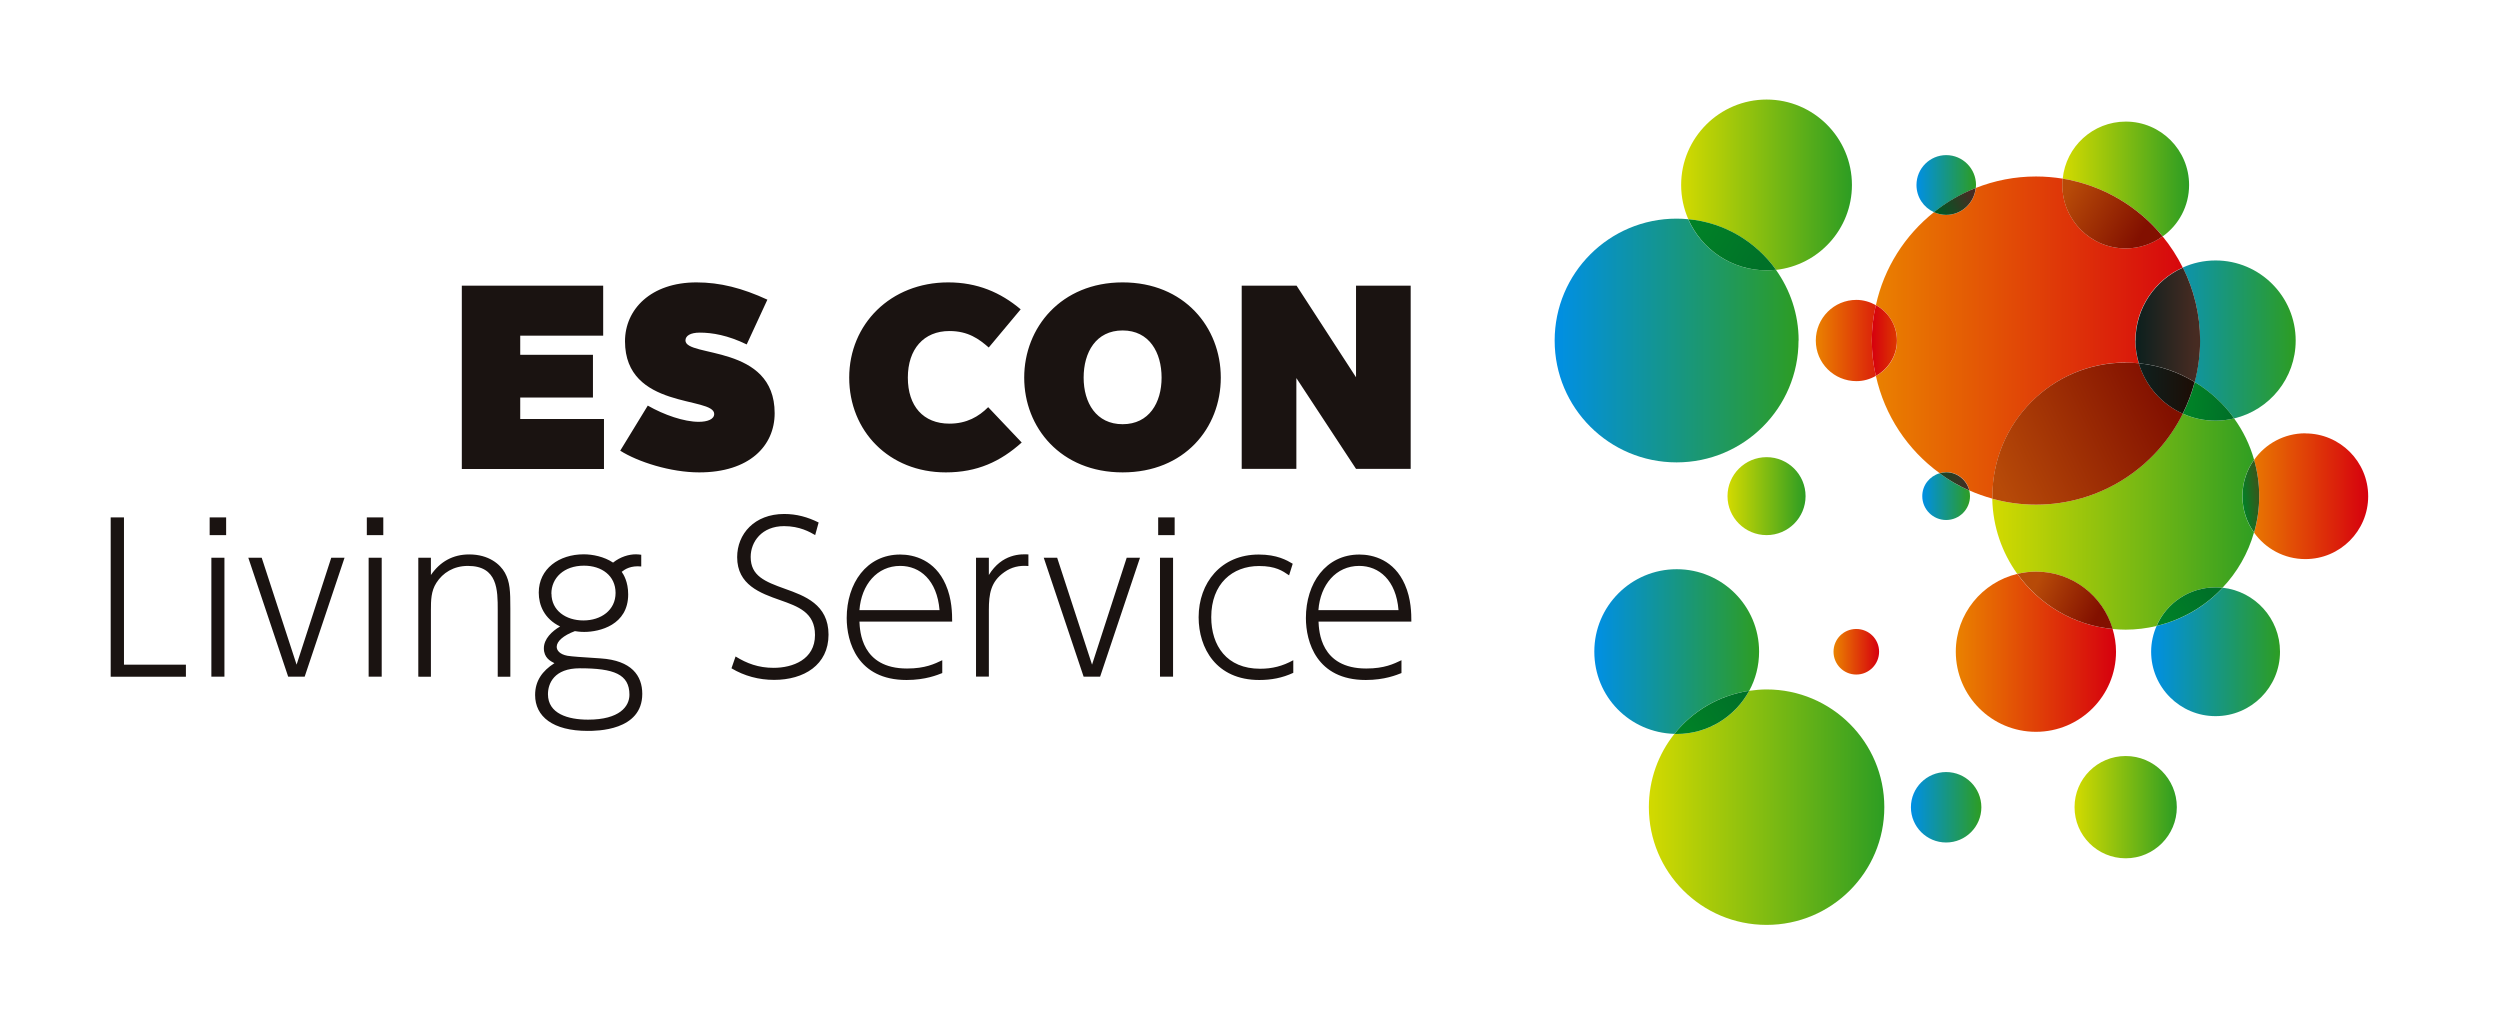<svg viewBox="0 0 220 90" xmlns="http://www.w3.org/2000/svg" xmlns:xlink="http://www.w3.org/1999/xlink"><linearGradient id="a" gradientUnits="userSpaceOnUse" x1="159.78" x2="166.93" y1="29.97" y2="29.97"><stop offset="0" stop-color="#ea8200"/><stop offset="1" stop-color="#d6000e"/></linearGradient><linearGradient id="b" gradientUnits="userSpaceOnUse" x1="136.82" x2="158.28" y1="29.97" y2="29.97"><stop offset="0" stop-color="#008fe5"/><stop offset="1" stop-color="#2d9d23"/></linearGradient><linearGradient id="c" x1="169.16" x2="173.36" xlink:href="#b" y1="43.71" y2="43.71"/><linearGradient id="d" gradientUnits="userSpaceOnUse" x1="152.02" x2="158.88" y1="43.66" y2="43.66"><stop offset="0" stop-color="#d3da00"/><stop offset="1" stop-color="#2d9d23"/></linearGradient><linearGradient id="e" x1="145.09" x2="165.82" xlink:href="#d" y1="71.04" y2="71.04"/><linearGradient id="f" x1="147.94" x2="162.97" xlink:href="#d" y1="16.26" y2="16.26"/><linearGradient id="g" gradientUnits="userSpaceOnUse" x1="149.27" x2="155.07" y1="19.97" y2="23.34"><stop offset="0" stop-color="#008127"/><stop offset="1" stop-color="#007128"/></linearGradient><linearGradient id="h" x1="161.36" x2="165.36" xlink:href="#a" y1="57.35" y2="57.35"/><linearGradient id="i" x1="140.3" x2="154.8" xlink:href="#b" y1="57.34" y2="57.34"/><linearGradient id="j" x1="148.45" x2="153.04" xlink:href="#g" y1="64.32" y2="61.34"/><linearGradient id="k" x1="197.34" x2="208.4" xlink:href="#a" y1="43.66" y2="43.66"/><linearGradient id="l" x1="164.73" x2="193.6" xlink:href="#a" y1="29.71" y2="29.71"/><linearGradient id="m" gradientUnits="userSpaceOnUse" x1="166.97" x2="164.76" y1="29.97" y2="29.97"><stop offset="0" stop-color="#dc3900"/><stop offset="1" stop-color="#d6000e"/></linearGradient><linearGradient id="n" gradientUnits="userSpaceOnUse" x1="169.16" x2="173.36" y1="42.36" y2="42.36"><stop offset="0" stop-color="#005825"/><stop offset="1" stop-color="#472b22"/></linearGradient><linearGradient id="o" x1="187.92" x2="202.02" xlink:href="#b" y1="29.87" y2="29.87"/><linearGradient id="p" gradientUnits="userSpaceOnUse" x1="188.18" x2="193.25" y1="28.58" y2="28.58"><stop offset="0" stop-color="#0e201e"/><stop offset="1" stop-color="#472b22"/></linearGradient><linearGradient id="q" x1="175.33" x2="198.82" xlink:href="#d" y1="45.9" y2="45.9"/><linearGradient id="r" gradientUnits="userSpaceOnUse" x1="197.29" x2="198.7" y1="43.78" y2="43.62"><stop offset="0" stop-color="#008127"/><stop offset="1" stop-color="#34591c"/></linearGradient><linearGradient id="s" gradientUnits="userSpaceOnUse" x1="175.58" x2="190.32" y1="41.95" y2="34.83"><stop offset="0" stop-color="#b74a08"/><stop offset="1" stop-color="#821000"/></linearGradient><linearGradient id="t" x1="192.9" x2="196.14" xlink:href="#g" y1="35.22" y2="35.55"/><linearGradient id="u" gradientUnits="userSpaceOnUse" x1="188.21" x2="193.14" y1="34.19" y2="34.19"><stop offset="0" stop-color="#0e201e"/><stop offset="1" stop-color="#1d0d05"/></linearGradient><linearGradient id="v" x1="182.57" x2="191.57" xlink:href="#d" y1="71.04" y2="71.04"/><linearGradient id="w" x1="181.49" x2="192.64" xlink:href="#d" y1="15.76" y2="15.76"/><linearGradient id="x" x1="181.7" x2="188.24" xlink:href="#s" y1="17.18" y2="20.98"/><linearGradient id="y" x1="172.11" x2="186.22" xlink:href="#a" y1="57.45" y2="57.45"/><linearGradient id="z" x1="179.26" x2="184.73" xlink:href="#s" y1="51.24" y2="53.89"/><linearGradient id="A" x1="189.3" x2="200.64" xlink:href="#b" y1="57.37" y2="57.37"/><linearGradient id="B" x1="190.31" x2="194.29" xlink:href="#g" y1="54.52" y2="52.04"/><linearGradient id="C" x1="168.16" x2="174.36" xlink:href="#b" y1="71.04" y2="71.04"/><linearGradient id="D" x1="168.64" x2="173.89" xlink:href="#b" y1="16.16" y2="16.16"/><linearGradient id="E" x1="170.64" x2="173.67" xlink:href="#n" y1="18.86" y2="17.27"/><path d="m40.64 25.14h12.44v4.4h-7.3v1.68h6.4v3.76h-6.4v1.89h7.37v4.4h-12.51v-16.12zm16.36 10.55c1.45.83 3.2 1.43 4.49 1.43.78 0 1.36-.23 1.36-.69 0-1.57-7.85-.37-7.85-6.4 0-2.81 2.28-5.18 6.29-5.18 2.07 0 4.03.5 6.24 1.52l-1.82 3.94c-1.66-.81-3.04-1.04-4.13-1.04-.83 0-1.26.28-1.26.69 0 1.52 7.85.3 7.85 6.4 0 2.88-2.23 5.21-6.64 5.21-2.51 0-5.39-.92-6.95-1.91l2.42-3.96zm26.44-10.84c2.56 0 4.61.88 6.38 2.37l-2.81 3.36c-.85-.74-1.8-1.45-3.46-1.45-2.26 0-3.66 1.59-3.66 4.1s1.36 4.05 3.66 4.05c1.52 0 2.58-.62 3.41-1.45l2.95 3.11c-1.87 1.68-3.92 2.63-6.68 2.63-5 0-8.5-3.64-8.5-8.34s3.64-8.38 8.71-8.38zm15.35 0c5.41 0 8.64 3.94 8.64 8.38s-3.2 8.34-8.64 8.34-8.66-3.94-8.66-8.34 3.25-8.38 8.66-8.38zm0 12.48c2.33 0 3.43-1.89 3.43-4.1s-1.08-4.15-3.43-4.15-3.43 1.93-3.43 4.15 1.11 4.1 3.43 4.1zm10.47-12.19h4.84l5.23 8.06v-8.06h4.81v16.12h-4.81l-5.25-7.99v7.99h-4.81v-16.12zm-98.35 20.39v12.96h5.45v1.06h-6.62v-14.02zm8.99 1.56h-1.45v-1.56h1.45zm-.15 12.46h-1.15v-10.47h1.15zm9.39-10.47h1.18l-3.51 10.47h-1.45l-3.51-10.47h1.18l3.07 9.41 3.05-9.41zm4.59-1.99h-1.45v-1.56h1.45zm-.14 12.46h-1.15v-10.47h1.15zm3.22 0v-10.47h1.11v1.52c.81-1.18 1.94-1.81 3.37-1.81 1.72 0 2.72.86 3.14 1.61.45.82.48 1.6.48 3.16v5.99h-1.11v-5.86c0-1.76 0-3.89-2.62-3.89-1.27 0-2.22.61-2.78 1.49-.47.73-.48 1.54-.48 2.4v5.86zm19.62-9.7c-.91-.09-1.42.23-1.72.47.16.23.57.86.57 1.99 0 2.69-2.51 3.3-3.87 3.3-.41 0-.66-.05-.82-.07-1.02.38-1.6.9-1.6 1.38 0 .3.25.66.95.79.47.07 1.09.11 2.92.23 2.72.18 3.66 1.52 3.66 3.12 0 3.26-4.03 3.26-4.8 3.26-3.08 0-4.63-1.27-4.63-3.16 0-1.24.63-2.12 1.7-2.8-.36-.18-.93-.48-.93-1.31s.72-1.51 1.43-1.92c-1.4-.68-1.88-1.88-1.88-2.98 0-2.1 1.79-3.37 3.96-3.37.77 0 1.79.2 2.58.73.65-.52 1.4-.73 2.01-.73.18 0 .32.02.47.04v1.02zm-5.41 8.96c-2.26 0-2.8 1.34-2.8 2.28 0 1.72 1.77 2.24 3.53 2.24 2.78 0 3.64-1.17 3.64-2.19 0-1.81-1.36-2.33-4.37-2.33zm-2.49-6.56c0 1.47 1.26 2.35 2.81 2.35s2.83-.9 2.83-2.42-1.22-2.4-2.78-2.4c-1.77 0-2.87 1.08-2.87 2.47zm23.21-5.16c-.47-.27-1.36-.79-2.74-.79-1.95 0-2.94 1.36-2.94 2.71 0 1.67 1.24 2.17 3.03 2.81 1.7.61 3.82 1.36 3.82 4.03s-2.17 3.98-4.79 3.98c-1.33 0-2.62-.34-3.75-1.02l.36-1.04c.99.61 2.01 1 3.35 1 1.67 0 3.64-.72 3.64-2.89 0-1.99-1.49-2.51-3.07-3.07-1.74-.61-3.78-1.34-3.78-3.78 0-2.04 1.52-3.8 4.14-3.8 1.09 0 2.06.27 3.03.75l-.3 1.09zm3.89 7.6c.04.84.16 4.14 4.19 4.14 1.61 0 2.42-.41 3.1-.73v1.13c-.41.16-1.47.61-3.14.61-4.34 0-5.27-3.37-5.27-5.45 0-3.05 1.74-5.59 4.71-5.59 1.2 0 3.05.47 4 2.64.56 1.26.57 2.58.57 3.26h-8.17zm7.05-1c-.22-2.64-1.72-3.89-3.46-3.89-2.04 0-3.42 1.65-3.59 3.89zm3.21 5.86v-10.47h1.13v1.52c1.15-1.88 2.83-1.85 3.48-1.81v1.02c-.79-.07-1.49.09-2.12.54-1.2.84-1.36 1.92-1.36 3.33v5.86h-1.13zm13.25-10.47h1.18l-3.51 10.47h-1.45l-3.51-10.47h1.18l3.07 9.41 3.05-9.41zm4.23-1.99h-1.45v-1.56h1.45zm-.14 12.46h-1.15v-10.47h1.15zm10.58-.34c-.97.45-1.94.63-2.99.63-3.8 0-5.34-2.81-5.34-5.52 0-3.03 1.97-5.52 5.29-5.52 1.61 0 2.47.5 2.99.81l-.32 1.02c-.57-.39-1.18-.82-2.64-.82-2.35 0-4.21 1.56-4.21 4.5 0 2.51 1.36 4.54 4.3 4.54 1.08 0 1.97-.23 2.92-.75v1.13zm2.22-4.52c.04.84.16 4.14 4.2 4.14 1.61 0 2.42-.41 3.1-.73v1.13c-.41.16-1.47.61-3.14.61-4.34 0-5.27-3.37-5.27-5.45 0-3.05 1.74-5.59 4.71-5.59 1.2 0 3.05.47 4 2.64.56 1.26.57 2.58.57 3.26h-8.17zm7.04-1c-.21-2.64-1.72-3.89-3.46-3.89-2.04 0-3.42 1.65-3.59 3.89z" fill="#1a1311"/><path d="m165.07 26.85c-.51-.28-1.09-.46-1.71-.46-1.97 0-3.57 1.6-3.57 3.58s1.6 3.57 3.57 3.57c.63 0 1.2-.17 1.71-.46-.22-1.01-.35-2.05-.35-3.11s.13-2.12.35-3.12z" fill="url(#a)"/><path d="m158.28 29.97c0-2.33-.75-4.47-2-6.23-.27.03-.55.05-.83.05-3.08 0-5.72-1.85-6.89-4.5-.33-.03-.67-.05-1.02-.05-5.93 0-10.73 4.8-10.73 10.73s4.8 10.72 10.73 10.72 10.73-4.8 10.73-10.72z" fill="url(#b)"/><path d="m169.16 43.66c0 1.16.94 2.1 2.1 2.1s2.1-.94 2.1-2.1c0-.17-.02-.33-.06-.49-.93-.41-1.81-.92-2.62-1.52-.88.26-1.52 1.05-1.52 2.01z" fill="url(#c)"/><path d="m155.46 40.23c-1.9 0-3.44 1.54-3.44 3.43s1.54 3.43 3.44 3.43 3.43-1.54 3.43-3.43-1.53-3.43-3.43-3.43z" fill="url(#d)"/><path d="m155.46 60.67c-.52 0-1.03.05-1.53.12-1.23 2.27-3.62 3.8-6.38 3.8-.07 0-.13-.01-.2-.01-1.41 1.77-2.25 4.01-2.25 6.45 0 5.73 4.63 10.36 10.36 10.36s10.36-4.64 10.36-10.36-4.64-10.36-10.36-10.36z" fill="url(#e)"/><path d="m156.28 23.75c3.76-.41 6.69-3.6 6.69-7.47 0-4.15-3.37-7.52-7.51-7.52s-7.52 3.37-7.52 7.52c0 1.07.23 2.09.63 3.01 3.19.3 5.95 1.99 7.72 4.45z" fill="url(#f)"/><path d="m155.46 23.79c.28 0 .55-.02.83-.05-1.76-2.46-4.53-4.16-7.72-4.45 1.17 2.65 3.81 4.5 6.89 4.5z" fill="url(#g)"/><path d="m165.36 57.35c0-1.11-.9-2-2.01-2s-2 .89-2 2 .89 2.01 2 2.01 2.01-.9 2.01-2.01z" fill="url(#h)"/><path d="m153.93 60.79c.56-1.02.87-2.2.87-3.45 0-4-3.24-7.25-7.25-7.25s-7.25 3.25-7.25 7.25 3.14 7.13 7.05 7.24c1.6-2.01 3.92-3.4 6.58-3.79z" fill="url(#i)"/><path d="m153.93 60.79c-2.66.4-4.98 1.79-6.58 3.79.07 0 .13.01.2.01 2.76 0 5.15-1.54 6.38-3.8z" fill="url(#j)"/><path d="m202.87 38.13c-1.86 0-3.51.92-4.51 2.34.29 1.02.45 2.09.45 3.2s-.16 2.18-.45 3.2c1 1.41 2.65 2.33 4.51 2.33 3.06 0 5.53-2.48 5.53-5.53s-2.48-5.53-5.53-5.53z" fill="url(#k)"/><path d="m187.06 31.91c.39 0 .77.02 1.15.06-.19-.63-.3-1.3-.3-2 0-2.87 1.72-5.33 4.17-6.43-.49-.98-1.08-1.9-1.77-2.74-.92.66-2.04 1.06-3.25 1.06-3.08 0-5.57-2.5-5.57-5.58 0-.19.01-.37.03-.56-.77-.12-1.55-.19-2.35-.19-1.87 0-3.66.36-5.3 1.01-.13 1.33-1.24 2.37-2.6 2.37-.39 0-.74-.09-1.08-.24-2.55 2.03-4.39 4.89-5.11 8.18 1.1.61 1.86 1.77 1.86 3.12s-.75 2.51-1.86 3.11c.77 3.5 2.8 6.52 5.61 8.56.18-.05.38-.09.58-.09.99 0 1.81.69 2.04 1.61.65.29 1.33.53 2.03.72 0-.08 0-.15 0-.23 0-6.48 5.26-11.75 11.74-11.75z" fill="url(#l)"/><path d="m166.93 29.97c0-1.36-.75-2.51-1.86-3.12-.22 1-.35 2.05-.35 3.12s.13 2.11.35 3.11c1.1-.61 1.86-1.77 1.86-3.11z" fill="url(#m)"/><path d="m171.26 41.56c-.2 0-.4.04-.58.09.81.6 1.69 1.1 2.62 1.52-.23-.92-1.05-1.61-2.04-1.61z" fill="url(#n)"/><path d="m193.14 33.62c1.36.83 2.54 1.91 3.47 3.2 3.1-.74 5.41-3.52 5.41-6.85 0-3.89-3.16-7.05-7.05-7.05-1.03 0-2 .22-2.88.62.97 1.93 1.51 4.12 1.51 6.43 0 1.26-.17 2.48-.47 3.64z" fill="url(#o)"/><path d="m187.92 29.97c0 .69.11 1.36.3 2 1.78.17 3.46.76 4.92 1.65.3-1.16.47-2.39.47-3.64 0-2.31-.55-4.5-1.51-6.43-2.45 1.1-4.17 3.56-4.17 6.43z" fill="url(#p)"/><path d="m198.36 40.46c-.37-1.32-.97-2.55-1.76-3.64-.53.13-1.07.2-1.64.2-1.03 0-2-.22-2.88-.62-2.36 4.75-7.26 8.01-12.92 8.01-1.33 0-2.61-.18-3.84-.52.05 2.47.86 4.74 2.2 6.61.53-.12 1.07-.2 1.64-.2 3.19 0 5.89 2.13 6.75 5.05.38.04.76.06 1.15.06.94 0 1.84-.12 2.71-.32.87-2 2.86-3.4 5.19-3.4.21 0 .42.01.62.03 1.29-1.36 2.25-3.02 2.77-4.86-.64-.9-1.02-2-1.02-3.2s.38-2.29 1.02-3.2z" fill="url(#q)"/><path d="m198.36 40.46c-.64.9-1.02 2-1.02 3.2s.38 2.3 1.02 3.2c.29-1.02.45-2.09.45-3.2s-.16-2.18-.45-3.2z" fill="url(#r)"/><path d="m192.09 36.4c-1.86-.83-3.29-2.45-3.87-4.43-.38-.04-.76-.06-1.15-.06-6.49 0-11.74 5.26-11.74 11.75v.23c1.22.34 2.51.52 3.84.52 5.66 0 10.56-3.26 12.92-8.01z" fill="url(#s)"/><path d="m193.14 33.62c-.26.97-.61 1.9-1.05 2.78.88.4 1.85.62 2.88.62.56 0 1.11-.07 1.64-.2-.92-1.29-2.11-2.38-3.47-3.2z" fill="url(#t)"/><path d="m188.21 31.97c.59 1.98 2.02 3.6 3.87 4.43.44-.88.79-1.81 1.05-2.78-1.47-.89-3.14-1.47-4.92-1.65z" fill="url(#u)"/><path d="m187.06 66.53c-2.49 0-4.5 2.01-4.5 4.5s2.01 4.5 4.5 4.5 4.5-2.02 4.5-4.5-2.01-4.5-4.5-4.5z" fill="url(#v)"/><path d="m190.32 20.8c1.41-1.01 2.32-2.66 2.32-4.52 0-3.08-2.49-5.58-5.57-5.58-2.89 0-5.27 2.2-5.55 5.02 3.52.58 6.62 2.43 8.8 5.08z" fill="url(#w)"/><path d="m187.06 21.86c1.21 0 2.34-.39 3.25-1.06-2.17-2.65-5.27-4.5-8.8-5.08-.02.18-.03.37-.03.56 0 3.08 2.5 5.58 5.57 5.58z" fill="url(#x)"/><path d="m177.53 50.5c-3.1.74-5.42 3.52-5.42 6.85 0 3.89 3.16 7.05 7.05 7.05s7.05-3.16 7.05-7.05c0-.7-.11-1.36-.3-2-3.45-.33-6.47-2.17-8.39-4.85z" fill="url(#y)"/><path d="m179.17 50.3c-.56 0-1.11.08-1.64.2 1.92 2.68 4.93 4.52 8.39 4.85-.86-2.92-3.56-5.05-6.75-5.05z" fill="url(#z)"/><path d="m189.78 55.08c-.3.7-.48 1.46-.48 2.27 0 3.13 2.54 5.67 5.67 5.67s5.67-2.54 5.67-5.67c0-2.92-2.21-5.32-5.04-5.63-1.54 1.64-3.55 2.83-5.81 3.36z" fill="url(#A)"/><path d="m189.78 55.08c2.26-.54 4.27-1.72 5.81-3.36-.2-.02-.41-.03-.62-.03-2.33 0-4.32 1.39-5.19 3.4z" fill="url(#B)"/><path d="m171.26 67.94c-1.71 0-3.1 1.39-3.1 3.1s1.39 3.1 3.1 3.1 3.1-1.39 3.1-3.1-1.39-3.1-3.1-3.1z" fill="url(#C)"/><path d="m173.89 16.28c0-1.45-1.18-2.63-2.62-2.63s-2.62 1.17-2.62 2.63c0 1.07.63 1.98 1.54 2.39 1.11-.88 2.35-1.6 3.68-2.13 0-.09.02-.17.02-.26z" fill="url(#D)"/><path d="m173.86 16.54c-1.34.53-2.58 1.25-3.68 2.13.34.15.7.24 1.08.24 1.36 0 2.47-1.04 2.6-2.37z" fill="url(#E)"/></svg>
